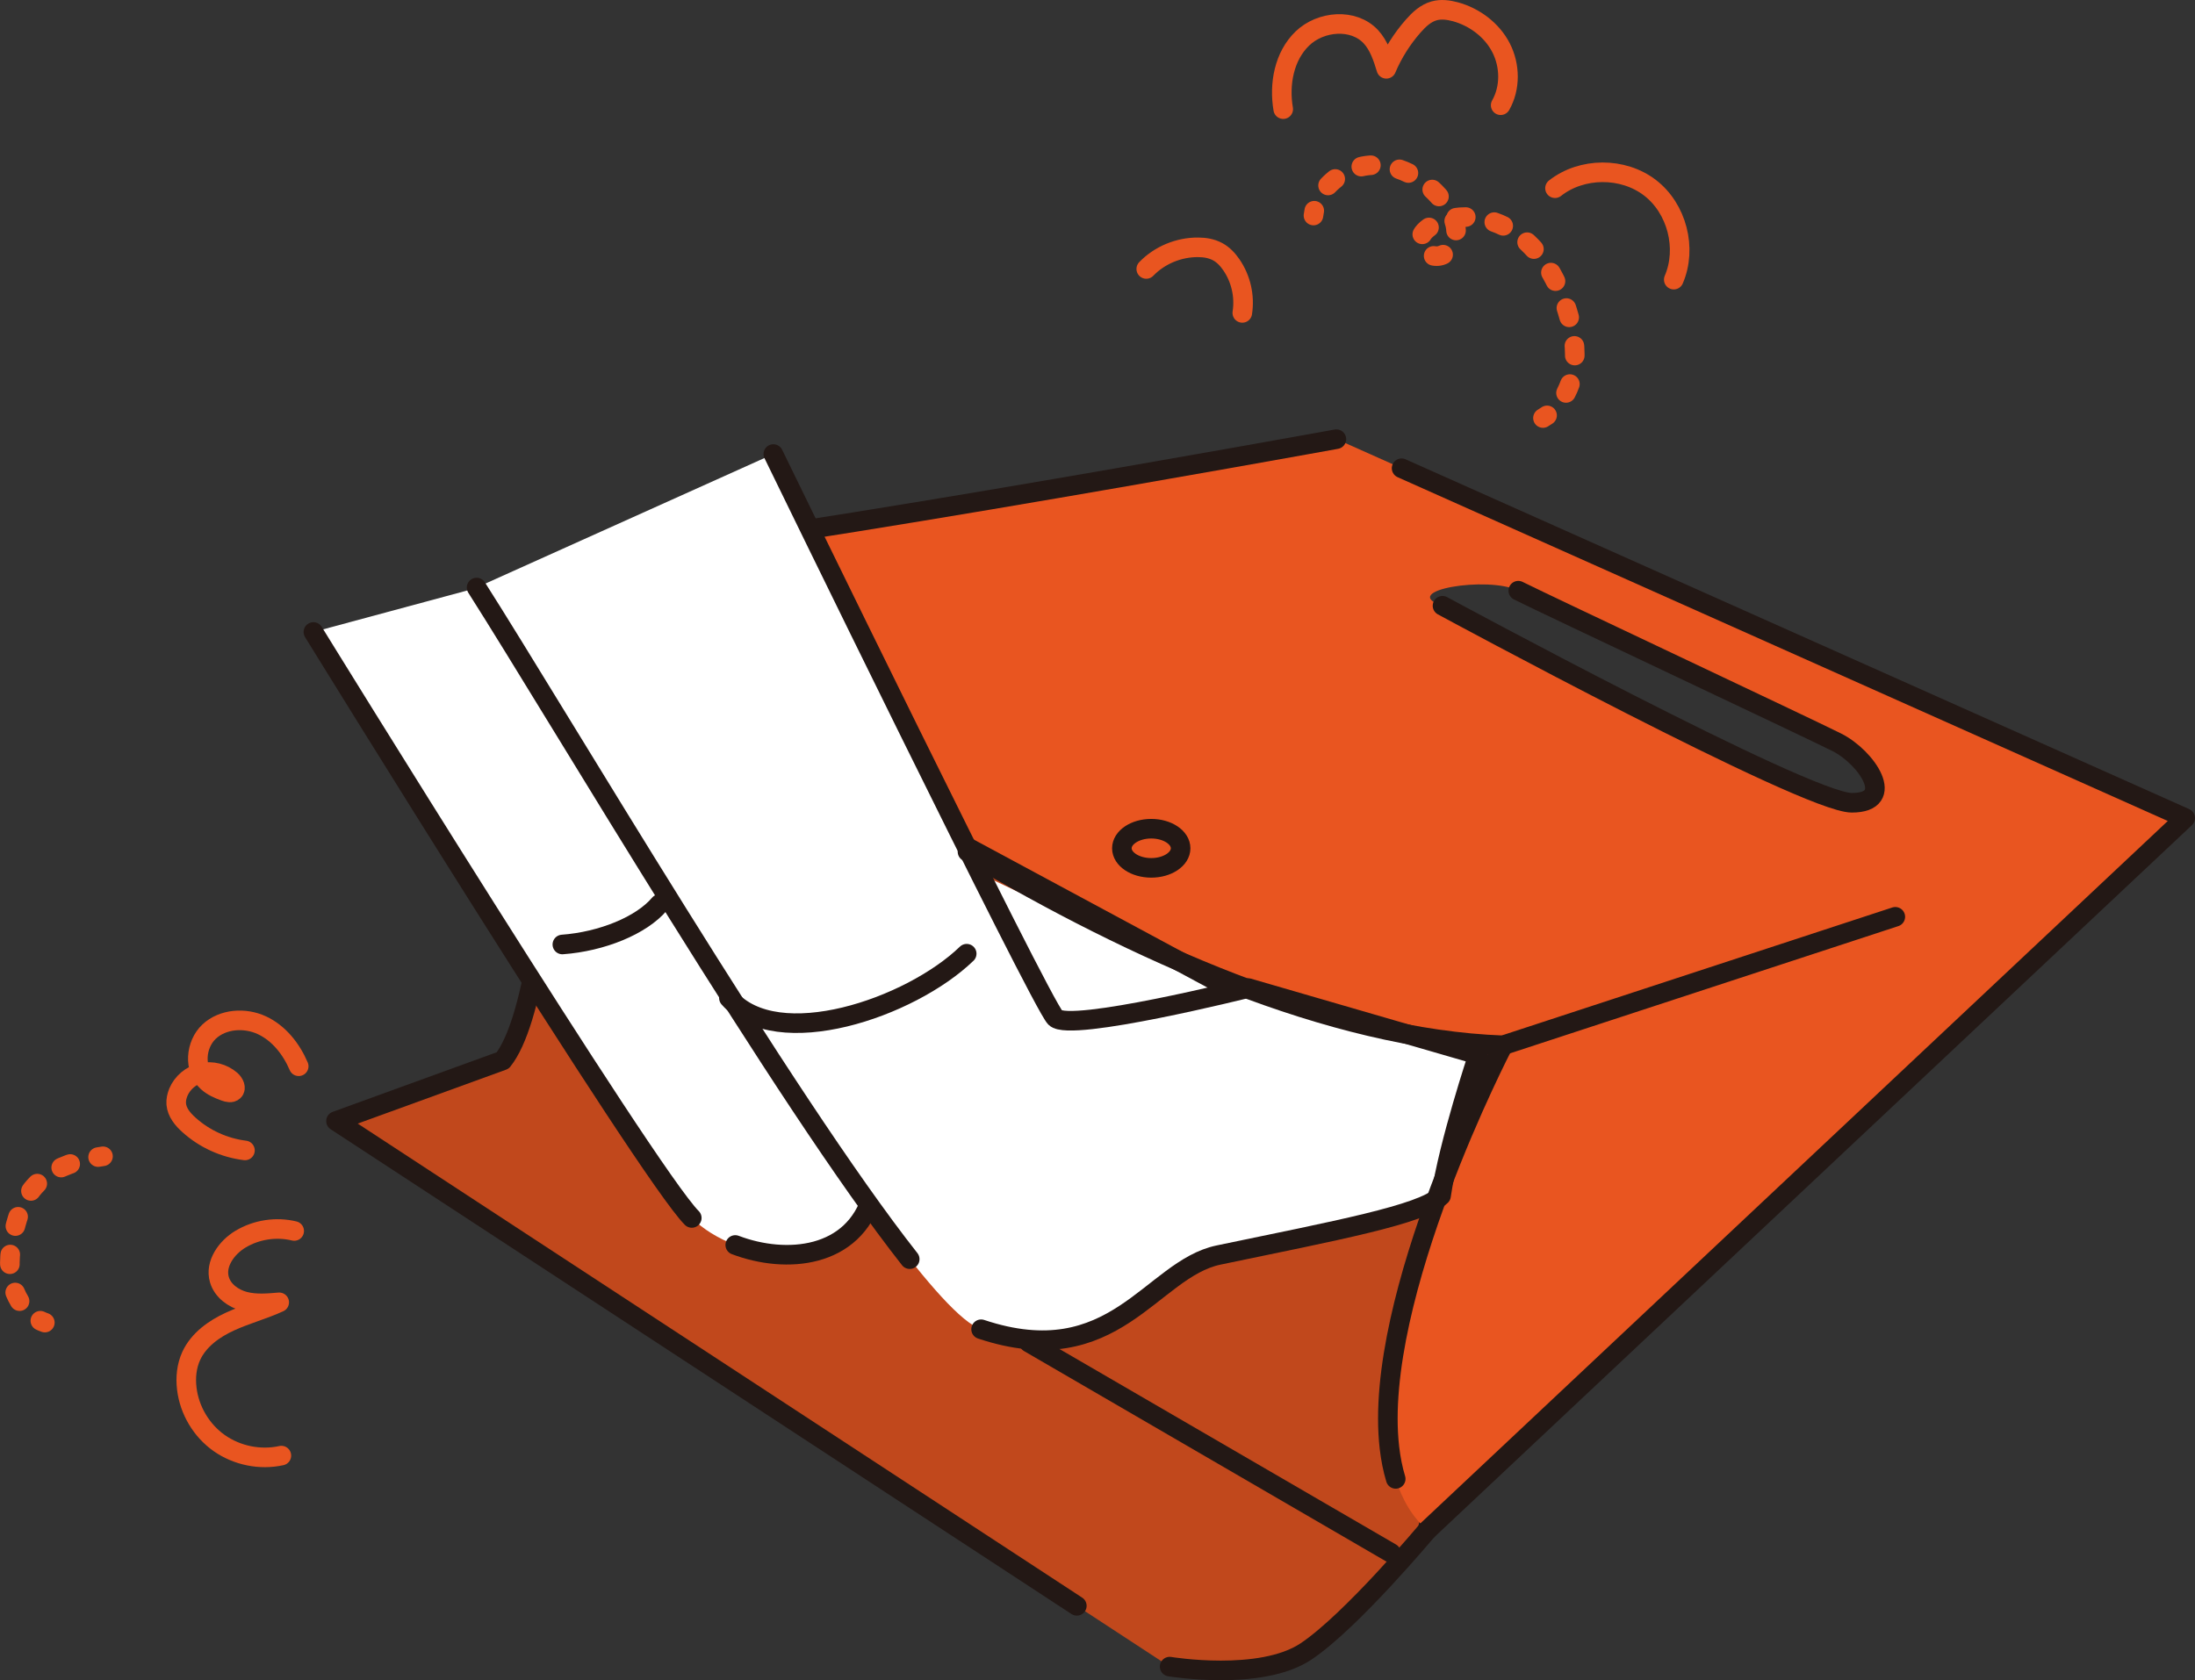 <?xml version="1.0" encoding="UTF-8"?><svg id="_イヤー_2" xmlns="http://www.w3.org/2000/svg" viewBox="0 0 224.2 171.67"><rect x="0" y="0" width="224.2" height="171.67" fill="#333333" stroke="none"/><defs><style>.cls-1{stroke-dasharray:0 0 .99 2.97;}.cls-1,.cls-2,.cls-3,.cls-4{fill:none;stroke-linecap:round;stroke-linejoin:round;stroke-width:2px;}.cls-1,.cls-2,.cls-4{stroke:#e95520;}.cls-5{fill:#e95520;}.cls-6{fill:#fff;}.cls-7{fill:#c1481c;}.cls-3{stroke:#231815;}.cls-4{stroke-dasharray:0 0 .99 2.96;}</style></defs><g id="_ザイン"><g><g><path class="cls-7" d="M57.54,57.26s0,43.35-6.19,51.09l-17.03,6.19,85.15,55.74s9.29,1.55,13.93-1.55c4.64-3.1,12.39-12.39,12.39-12.39l13.93-51.09L57.54,57.26Z"/><path class="cls-3" d="M119.47,170.28s9.29,1.55,13.93-1.55c4.64-3.1,12.39-12.39,12.39-12.39l13.93-51.09L57.54,57.26s0,43.35-6.19,51.09l-17.03,6.19,75.67,49.53"/><path class="cls-5" d="M136.5,44.87s-68.12,12.39-78.96,12.39c0,0,54.19,48,95.99,49.54,0,0-20.13,38.71-7.74,49.54l77.41-72.77-86.7-38.71Zm52.64,37.16c-4.64,0-41.8-20.13-41.8-20.13-4.64-1.55,4.64-3.1,7.74-1.55,3.1,1.55,29.42,13.93,32.51,15.48,3.1,1.55,6.19,6.19,1.55,6.19Z"/><path class="cls-3" d="M136.5,44.87s-68.12,12.39-78.96,12.39"/><path class="cls-6" d="M32.01,64.57s34.1,55.32,38.65,59.87,15.93,6.23,18.44-2.27l41.49-18.5-53-25-20-21"/><path class="cls-3" d="M75.1,127.2c5.24,1.99,12.11,1.34,13.99-5.03l41.49-18.5-59.93-32.27"/><path class="cls-3" d="M32.01,64.57s34.1,55.32,38.65,59.87"/><path class="cls-6" d="M48.68,60.03c10.61,16.67,43.59,73.13,51.53,75.78,13.64,4.55,17.36-6.14,24.25-7.58,11.94-2.49,20.81-4.14,22.73-6.06,.76-5.3,3.79-14.4,3.79-14.4l-23.49-6.82s-18.19,4.55-19.7,3.03-28.8-57.59-28.8-57.59"/><path class="cls-3" d="M100.21,135.81c13.64,4.55,17.36-6.14,24.25-7.58,11.94-2.49,20.81-4.14,22.73-6.06,.76-5.3,3.79-14.4,3.79-14.4l-23.49-6.82s-18.19,4.55-19.7,3.03-28.8-57.59-28.8-57.59"/><path class="cls-3" d="M48.68,60.03c8.51,13.37,31.42,52.35,44.24,68.62"/><path class="cls-3" d="M98.74,97.44c-5.77,5.57-19.37,10.17-24.29,4.52"/><path class="cls-3" d="M67.37,92.36c-1.86,2.2-5.89,3.84-9.93,4.14"/><polyline class="cls-3" points="145.79 156.35 223.2 83.58 143.16 47.84"/><path class="cls-3" d="M155.08,60.35c3.1,1.55,29.42,13.93,32.51,15.48,3.1,1.55,6.19,6.19,1.55,6.19s-41.8-20.13-41.8-20.13"/><path class="cls-3" d="M153.53,106.8s-13.39,25.74-11.61,41.12c.13,1.12,.34,2.19,.64,3.18"/><path class="cls-3" d="M98.82,87.02c17.09,10.14,37.01,19.13,54.71,19.78l40.06-13.13"/><line class="cls-3" x1="105.09" y1="137.17" x2="142.09" y2="158.67"/><ellipse class="cls-3" cx="117.59" cy="86.67" rx="3" ry="2"/></g><g><path class="cls-2" d="M28.74,148.72c-2.17,.48-4.53,0-6.35-1.28s-3.05-3.36-3.31-5.56c-.14-1.14-.02-2.32,.46-3.36,.76-1.63,2.32-2.75,3.96-3.5s3.39-1.21,5.02-1.96c-1.18,.1-2.39,.21-3.54-.09-1.15-.3-2.24-1.09-2.57-2.23-.47-1.6,.72-3.27,2.15-4.13,1.63-.98,3.65-1.29,5.49-.84"/><path class="cls-2" d="M25.02,117.54c-2.11-.26-4.14-1.18-5.72-2.61-.64-.57-1.23-1.28-1.3-2.14-.03-.4,.06-.8,.21-1.18,.41-.99,1.32-1.76,2.37-2,1.05-.24,2.2,.05,3.01,.76,.32,.28,.59,.82,.27,1.11-.23,.22-.6,.13-.9,.02-.64-.23-1.28-.51-1.78-.97-1.42-1.3-1.22-3.81,.18-5.13,1.4-1.31,3.65-1.46,5.39-.65s3.01,2.43,3.76,4.19"/><g><path class="cls-2" d="M4.58,135.13c-.16-.05-.31-.12-.46-.19"/><path class="cls-4" d="M2,132.94c-.35-.58-.62-1.22-.77-1.88-.43-1.78-.18-3.66,.25-5.44,.36-1.46,.86-2.91,1.79-4.09,1.29-1.63,3.25-2.52,5.3-3.02"/><path class="cls-2" d="M10.02,118.22c.17-.03,.33-.05,.5-.08"/></g><path class="cls-2" d="M170.96,28.57c1.38-3.2,.33-7.27-2.43-9.39s-6.97-2.1-9.7,.05"/><path class="cls-2" d="M153.28,10.75c1.01-1.77,.97-4.06,.04-5.87s-2.7-3.14-4.67-3.68c-.71-.19-1.47-.29-2.17-.09-.86,.24-1.54,.88-2.13,1.55-1.14,1.3-2.08,2.78-2.75,4.37-.36-1.17-.75-2.38-1.58-3.28-1.77-1.9-5.12-1.62-6.99,.18s-2.4,4.66-1.96,7.22"/><g><path class="cls-2" d="M134.16,22.02c.02-.17,.05-.33,.08-.49"/><path class="cls-1" d="M135.65,18.95c1.17-1.24,2.87-2.03,4.59-2.08,2.89-.09,5.64,1.62,7.35,3.96,.61,.84,1.12,1.8,1.14,2.84s-.57,2.14-1.56,2.44c-.99,.3-2.24-.52-2.12-1.55,.08-.72,.71-1.25,1.35-1.59,2.74-1.46,6.27-.79,8.74,1.07,2.48,1.87,4.02,4.74,4.94,7.7,.6,1.93,.97,3.99,.66,5.99-.21,1.34-.76,2.66-1.63,3.69"/><path class="cls-2" d="M158.02,42.44c-.14,.1-.28,.19-.42,.27"/></g><path class="cls-2" d="M117.08,27.48c1.37-1.42,3.34-2.23,5.31-2.21,.68,0,1.37,.12,1.97,.44,.58,.31,1.04,.8,1.41,1.34,.98,1.42,1.39,3.22,1.12,4.92"/></g></g></g></svg>